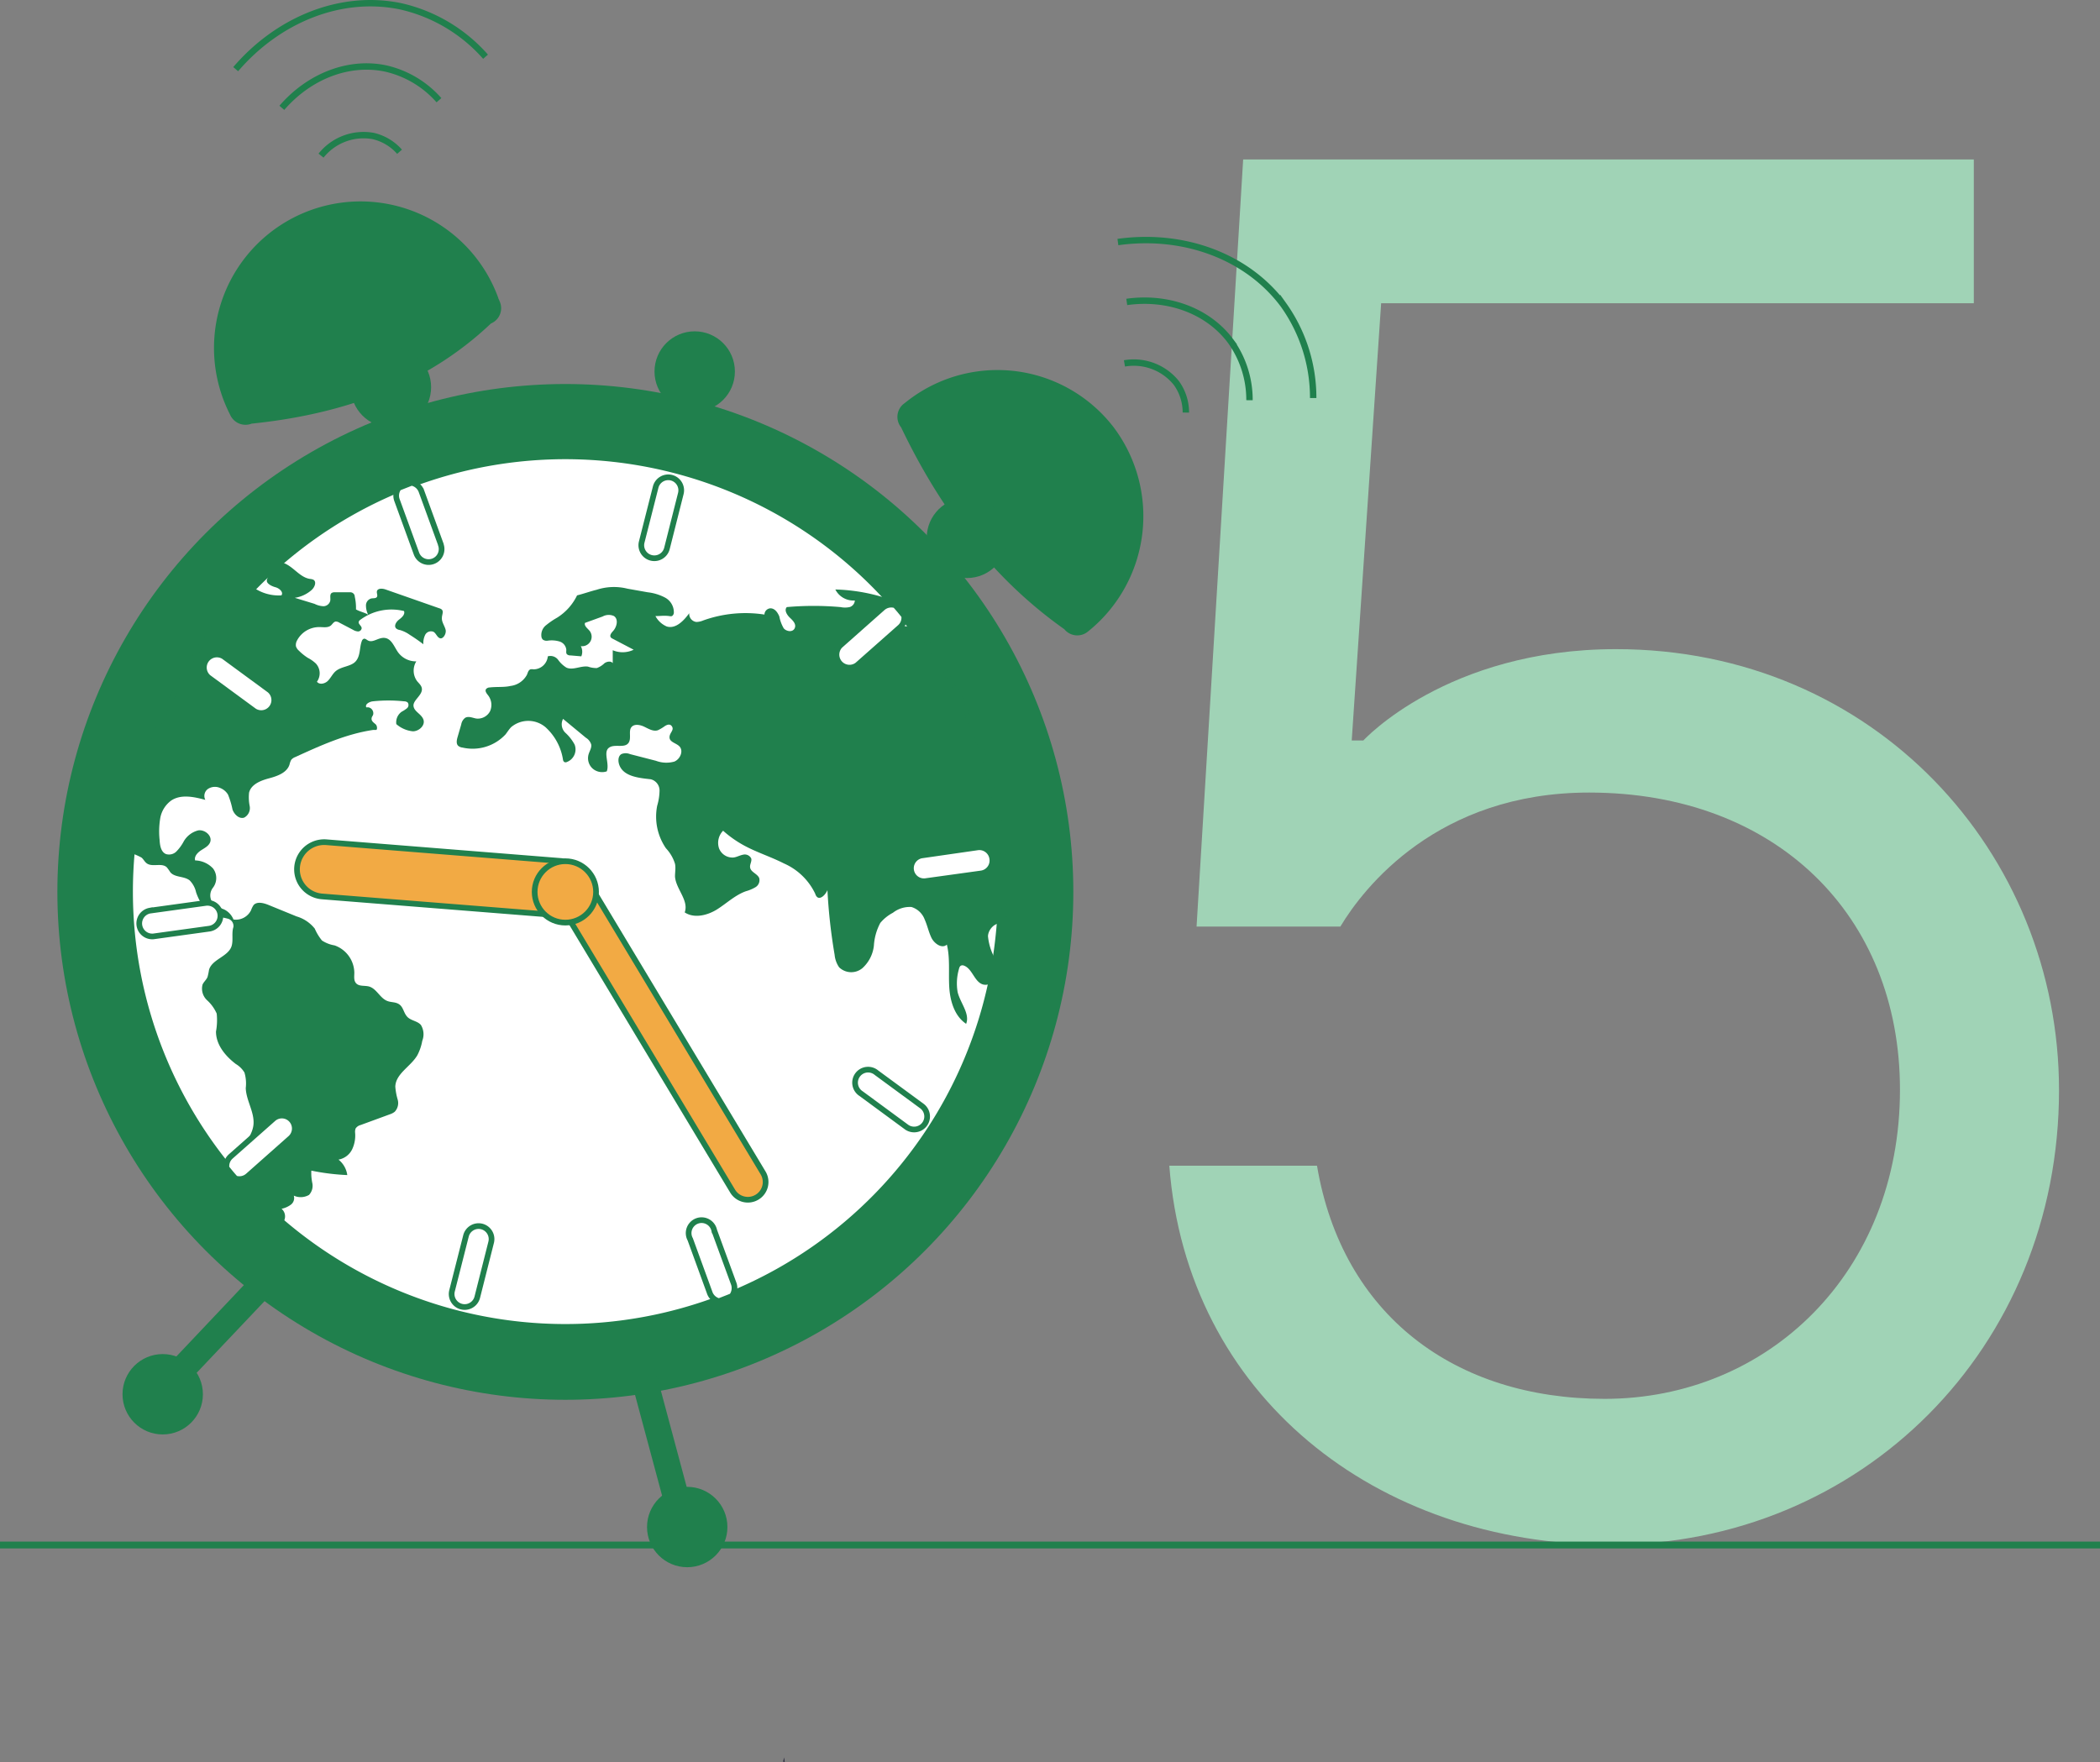 <svg xmlns="http://www.w3.org/2000/svg" viewBox="0 0 292.07 245.11"><rect x="0" y="0" width="292.07" height="245.11" fill="#808080" stroke="none"/><defs><style>.cls-1{fill:#a0d3b6;}.cls-2,.cls-9{fill:none;}.cls-2,.cls-6,.cls-7,.cls-8,.cls-9{stroke:#20804d;stroke-miterlimit:10;}.cls-2{stroke-width:0.95px;}.cls-3{fill:#20804d;}.cls-4,.cls-6,.cls-7{fill:#fff;}.cls-5{fill:#2f2e41;}.cls-6{stroke-width:1.26px;}.cls-7,.cls-8{stroke-width:0.79px;}.cls-8{fill:#f2aa44;}.cls-9{stroke-width:0.89px;}</style></defs><g id="Ebene_2" data-name="Ebene 2"><g id="Ebene_2-2" data-name="Ebene 2"><path class="cls-1" d="M162.63,162.16h20.54c3.52,20.81,19.19,32.43,40,32.43,22.7,0,41.08-17.56,41.08-43,0-24.32-17.3-41.34-43.24-41.34-21.08,0-31.35,13.24-34.59,18.64h-20L172.9,22.18H274.52v20H192.09L188,103h1.62s11.62-12.7,35.13-12.7c35.94,0,61.62,28.37,61.62,61.34,0,35.95-27.57,63.24-62.43,63.24C191.28,214.86,165.07,194.05,162.63,162.16Z"></path><line class="cls-2" y1="214.92" x2="292.07" y2="214.92"></line><circle class="cls-3" cx="78.63" cy="124.07" r="70.65"></circle><path class="cls-4" d="M137.56,139a60.74,60.74,0,0,1-35.76,41.29L100,181a60.81,60.81,0,0,1-67.28-17c-.42-.48-.83-1-1.23-1.46a60.8,60.8,0,0,1,24-94.61l1.78-.7a60.81,60.81,0,0,1,67.28,17c.42.48.83,1,1.23,1.46A60.71,60.71,0,0,1,137.56,139Z"></path><path class="cls-3" d="M68.28,45C59.4,53.42,48,57.6,35,58.93a2.34,2.34,0,0,1-3-1.25h0A20.38,20.38,0,1,1,69.31,41.47c0,.09.07.17.1.25l.12.29A2.3,2.3,0,0,1,68.28,45Z"></path><path class="cls-3" d="M125.92,56a20.38,20.38,0,0,1,28.67,3.06l.17.21a20.57,20.57,0,0,1-3.47,28.6h0a2.32,2.32,0,0,1-3.26-.34h0c-10-7.07-17.27-16.73-22.7-28.08a2.32,2.32,0,0,1,.34-3.26Z"></path><path class="cls-3" d="M89.07,189.84a1.82,1.82,0,0,0-1.28,2.22l5.54,20.63a1.81,1.81,0,0,0,3.49-.94l-5.53-20.63A1.82,1.82,0,0,0,89.07,189.84Z"></path><path class="cls-3" d="M35.59,177,20.9,192.53A1.81,1.81,0,0,0,23.53,195l14.68-15.5A1.81,1.81,0,1,0,35.59,177Z"></path><circle class="cls-3" cx="95.58" cy="212.42" r="5.59"></circle><circle class="cls-3" cx="134.48" cy="74.82" r="5.59"></circle><circle class="cls-3" cx="96.62" cy="51.68" r="5.59"></circle><circle class="cls-3" cx="54.37" cy="53.86" r="5.59"></circle><circle class="cls-3" cx="22.63" cy="193.95" r="5.59"></circle><polygon class="cls-5" points="109.06 244.46 109.14 245.11 108.91 245.05 109.06 244.46"></polygon><path class="cls-6" d="M138.67,133.52l-.06.36c-.15.9-.31,1.79-.5,2.68a60.78,60.78,0,0,1-120-18.09c.12-1.28.28-2.57.48-3.86a60.49,60.49,0,0,1,16.51-33c.7-.73,1.43-1.43,2.17-2.12.52-.48,1-1,1.57-1.41a60.79,60.79,0,0,1,84.93,5.24c.63.69,1.25,1.41,1.85,2.14s.94,1.17,1.39,1.77a60.6,60.6,0,0,1,12.26,41.18C139.13,130.13,138.94,131.82,138.67,133.52Z"></path><path class="cls-3" d="M37.26,79.52s.05,0,.08.06c.28.32-.21.76-.23,1.19s.68.78,1.21.92,1.15.69.82,1.13a6.12,6.12,0,0,1-4-1.18,60.49,60.49,0,0,0-16.51,33c-.2,1.29-.36,2.58-.48,3.86a1.46,1.46,0,0,0,.34.26,8.13,8.13,0,0,1,1.2.54c.27.23.42.57.7.78.78.6,2.1-.11,2.81.57a6.63,6.63,0,0,1,.49.69c.64.75,1.91.51,2.69,1.13a3.37,3.37,0,0,1,.89,1.65c.51,1.5,1.48,3,3,3.41a9.29,9.29,0,0,1,1.47.28,1.05,1.05,0,0,1,.72,1.16c-.27.81,0,1.79-.24,2.61-.45,1.5-2.72,1.83-3.15,3.33a8.45,8.45,0,0,1-.21,1c-.16.39-.52.67-.69,1.05a2.2,2.2,0,0,0,.62,2.17A5.47,5.47,0,0,1,30.14,141a8.8,8.8,0,0,1-.1,2.5c0,1.83,1.3,3.4,2.76,4.51A3.45,3.45,0,0,1,34,149.2a5.37,5.37,0,0,1,.18,2.16c.06,1.78,1.29,3.43,1.06,5.2-.17,1.26-1.05,2.28-1.65,3.4a8.38,8.38,0,0,0-1,3.8,61.28,61.28,0,0,0,6.56,6.53,2,2,0,0,0,.42-.63,1.39,1.39,0,0,0-.41-1.51,3.32,3.32,0,0,0,1.29-.57,1.15,1.15,0,0,0,.41-1.26,2.31,2.31,0,0,0,2.12-.1,1.85,1.85,0,0,0,.46-1.63,6.9,6.9,0,0,1-.14-1.75,31.31,31.31,0,0,0,5,.62,3.32,3.32,0,0,0-1.22-2.15A2.62,2.62,0,0,0,49,159.83a4.48,4.48,0,0,0,.39-2.25,1.36,1.36,0,0,1,.07-.6,1.17,1.17,0,0,1,.69-.48L54.24,155a2.1,2.1,0,0,0,.66-.35,1.76,1.76,0,0,0,.41-1.69,8.63,8.63,0,0,1-.33-1.8c.05-1.82,2.16-2.8,3.07-4.38a6.94,6.94,0,0,0,.68-2,2.48,2.48,0,0,0-.19-2.2c-.48-.56-1.37-.59-1.88-1.12s-.54-1.28-1.07-1.7-1.18-.29-1.75-.53c-1-.4-1.46-1.7-2.51-2-.58-.16-1.31,0-1.74-.39s-.31-1-.31-1.54a4.1,4.1,0,0,0-2.75-3.79,4.54,4.54,0,0,1-1.75-.68,6.92,6.92,0,0,1-1-1.65,5.05,5.05,0,0,0-2.53-1.7l-3.89-1.59c-.68-.28-1.59-.52-2.08,0a3,3,0,0,0-.36.72,2.35,2.35,0,0,1-2.45,1.3,2.63,2.63,0,0,0-1.34-1.42A10.41,10.41,0,0,1,30,126a1.75,1.75,0,0,1-.43-2.45l.06-.08a2.21,2.21,0,0,0,0-2.66,3.53,3.53,0,0,0-2.49-1.12c-.16-.56.34-1.09.83-1.41s1.08-.6,1.27-1.16c.29-.87-.75-1.74-1.66-1.61a3.24,3.24,0,0,0-2.1,1.67,6.19,6.19,0,0,1-.95,1.27,1.45,1.45,0,0,1-1.46.35c-.69-.3-.83-1.2-.87-1.94a11.25,11.25,0,0,1,.08-3,3.86,3.86,0,0,1,1.53-2.5c1.36-.91,3.18-.52,4.75-.09a1.19,1.19,0,0,1,.37-1.53,1.78,1.78,0,0,1,1.66-.14,2.23,2.23,0,0,1,1.12.93,11.46,11.46,0,0,1,.63,2.09c.25.69.94,1.35,1.63,1.11a1.5,1.5,0,0,0,.76-1.58,6.29,6.29,0,0,1-.09-1.88c.28-1.17,1.62-1.69,2.78-2s2.5-.78,2.85-1.93a2.41,2.41,0,0,1,.24-.65,1.36,1.36,0,0,1,.56-.38c3.48-1.59,7-3.2,10.82-3.77.2,0,.21,0,.41,0s.18-.57-.05-.78-.55-.4-.57-.72.16-.42.22-.64a.84.84,0,0,0-.63-1,1.16,1.16,0,0,0-.32,0c-.23-.43.41-.78.89-.84a20.69,20.69,0,0,1,4.38,0,.77.77,0,0,1,.48.16.6.6,0,0,1-.09.8,4.84,4.84,0,0,1-.75.49,1.8,1.8,0,0,0-.74,1.72,4.14,4.14,0,0,0,2.3,1c.86,0,1.75-.83,1.47-1.63S57.58,99,57.51,98.19s1.31-1.52,1.16-2.44c-.06-.41-.41-.69-.66-1A2.46,2.46,0,0,1,57.9,92a3.08,3.08,0,0,1-2.53-1.25c-.53-.74-.88-1.84-1.79-2s-1.7.75-2.43.33c-.18-.1-.36-.28-.56-.22a.51.51,0,0,0-.27.32c-.34.91-.17,2-.82,2.78s-2,.71-2.82,1.41c-.43.37-.67.93-1.08,1.34s-1.17.58-1.52.12a2,2,0,0,0-.16-2.54,5,5,0,0,0-1.11-.78,7.21,7.21,0,0,1-1.24-1,1.35,1.35,0,0,1-.41-.61,1.3,1.3,0,0,1,.17-.84,3.49,3.49,0,0,1,3.09-1.83c.55,0,1.17.13,1.6-.22.22-.19.37-.5.66-.55a.92.92,0,0,1,.51.15l1.91,1a1.53,1.53,0,0,0,.7.23.51.51,0,0,0,.5-.45c0-.34-.51-.58-.4-.91a.49.49,0,0,1,.21-.26A7.29,7.29,0,0,1,56.19,85c.18.46-.29.89-.69,1.19s-.76.9-.39,1.24a1,1,0,0,0,.51.21,4.52,4.52,0,0,1,1.36.66c.65.41,1.29.85,1.9,1.32a2.61,2.61,0,0,1,.26-1.32.91.91,0,0,1,1.15-.41c.38.22.5.78.92.9s.91-.65.76-1.21-.56-1.07-.51-1.65c0-.39.26-.84,0-1.12a.8.8,0,0,0-.35-.19L53.63,82c-.45-.16-1.12-.19-1.21.26-.05.26.14.56,0,.78s-.51.16-.78.21a1,1,0,0,0-.74,1,2.87,2.87,0,0,0,.3,1.25c-.47-.29-1.22-.44-1.69-.73a7,7,0,0,0-.17-1.77.61.61,0,0,0-.6-.61H46.6a.79.79,0,0,0-.48.1c-.3.24-.12.71-.19,1.09a1,1,0,0,1-.92.75A3,3,0,0,1,43.75,84L41,83.16a4.55,4.55,0,0,0,2.32-1.07c.44-.38.76-1.16.26-1.45a1.53,1.53,0,0,0-.47-.11c-1.26-.19-2.09-1.39-3.2-2a3.33,3.33,0,0,0-1.12-.4Z"></path><path class="cls-3" d="M138.11,136.56a1.47,1.47,0,0,1-1.34.4c-1.26-.31-1.51-2.24-2.74-2.65a.5.5,0,0,0-.34,0c-.21.07-.28.32-.33.53a7.11,7.11,0,0,0-.17,3.17c.37,1.52,1.74,3,1.18,4.41-1.63-1.09-2.24-3.2-2.35-5.16s.13-4-.33-5.86c-.68.63-1.78-.15-2.17-1s-.55-1.68-.91-2.48a2.86,2.86,0,0,0-1.84-1.75,3.78,3.78,0,0,0-2.58.8,5.77,5.77,0,0,0-1.76,1.42,7.74,7.74,0,0,0-.89,3.17,4.94,4.94,0,0,1-1.59,3.11,2.42,2.42,0,0,1-3.24-.11,3.63,3.63,0,0,1-.63-1.74,76.9,76.9,0,0,1-1-9c-.26.64-1,1.4-1.47.93a1.06,1.06,0,0,1-.23-.43,8.67,8.67,0,0,0-4.35-4.21c-1.84-.94-3.83-1.55-5.64-2.55a15.49,15.49,0,0,1-2.82-2A2.41,2.41,0,0,0,100,118a2,2,0,0,0,2.06,1.28c.45-.07.86-.31,1.3-.39a1,1,0,0,1,1.12.52c.12.42-.23.84-.15,1.27.1.65,1,.85,1.26,1.46a1.14,1.14,0,0,1-.51,1.27,5.53,5.53,0,0,1-1.35.57c-1.5.54-2.68,1.69-4,2.52s-3.17,1.3-4.5.42c.61-1.67-1.24-3.26-1.35-5,0-.59.12-1.18,0-1.76A5.52,5.52,0,0,0,92.62,118a7.79,7.79,0,0,1-1.22-5.91,7.81,7.81,0,0,0,.33-2.13,1.61,1.61,0,0,0-1.23-1.56c-1.64-.18-3.7-.38-4.33-1.9-.23-.54-.25-1.29.25-1.6a1.56,1.56,0,0,1,1.2,0l3.61.93a4.09,4.09,0,0,0,2.56.11c.8-.33,1.31-1.47.71-2.11-.44-.46-1.33-.58-1.38-1.21s.62-1,.38-1.49-.68-.34-1-.15a5.94,5.94,0,0,1-1,.6c-.63.21-1.28-.19-1.88-.48s-1.44-.45-1.83.09.06,1.56-.38,2.16c-.58.79-2,.06-2.76.7s.15,2.2-.26,3.25a2,2,0,0,1-2-.42,1.94,1.94,0,0,1-.54-1.91c.13-.48.47-.94.37-1.43a1.69,1.69,0,0,0-.74-.92L78.31,100a1.63,1.63,0,0,0,.32,1.93,6.15,6.15,0,0,1,1.29,1.65A1.87,1.87,0,0,1,78.84,106a.41.41,0,0,1-.36,0,.48.48,0,0,1-.18-.34,7.68,7.68,0,0,0-2.44-4.51,3.7,3.7,0,0,0-4.77,0c-.29.3-.51.66-.77,1a6.26,6.26,0,0,1-6,1.84,1.09,1.09,0,0,1-.59-.24c-.31-.29-.21-.81-.09-1.22l.51-1.76a1.45,1.45,0,0,1,.55-.92c.46-.26,1,0,1.52.1a1.92,1.92,0,0,0,1.93-1,2.17,2.17,0,0,0-.26-2.22c-.2-.26-.47-.58-.3-.86a.66.66,0,0,1,.51-.24c1-.12,2,0,2.9-.21a3,3,0,0,0,2.3-1.58c.11-.28.19-.62.47-.73a1.19,1.19,0,0,1,.42,0,2,2,0,0,0,2-1.81,1.33,1.33,0,0,1,1.43.48,4,4,0,0,0,1.16,1.09c.91.41,2-.29,3-.14a3.52,3.52,0,0,0,1.23.2,3,3,0,0,0,1.07-.68c.35-.24.91-.33,1.14,0,0-.6,0-1.2,0-1.8a3.52,3.52,0,0,0,2.91-.07l-2.92-1.53a.66.66,0,0,1-.27-.2c-.18-.28.1-.62.32-.86.54-.59.79-1.66.12-2.1a1.78,1.78,0,0,0-1.57.07l-2.45.89c-.14.42.35.75.63,1.09a1.32,1.32,0,0,1-1.21,2.14,1.65,1.65,0,0,1,.07,1.42l-1.53-.13a.65.65,0,0,1-.48-.17c-.14-.17-.07-.42-.08-.64a1.34,1.34,0,0,0-1-1.14,3.78,3.78,0,0,0-1.57-.1.93.93,0,0,1-.67-.13.66.66,0,0,1-.21-.37A1.73,1.73,0,0,1,76,86.93a10.5,10.5,0,0,1,1.47-1,7.49,7.49,0,0,0,2.79-3.11c.89-.22,1.83-.56,2.72-.78a7.76,7.76,0,0,1,4.29-.15l2.82.5a6.82,6.82,0,0,1,2.41.74,2.32,2.32,0,0,1,1.22,2.08.59.59,0,0,1-.26.49.78.78,0,0,1-.37,0c-.79-.1-1.15,0-1.93,0a3.21,3.21,0,0,0,1.58,1.45c1.24.37,2.36-.8,3.12-1.85a1.13,1.13,0,0,0,1,1.22,2.57,2.57,0,0,0,.94-.21,17.37,17.37,0,0,1,8.52-.82.89.89,0,0,1,.83-.87c.6,0,1,.56,1.24,1.13A5.15,5.15,0,0,0,109,87.4c.39.46,1.25.58,1.52,0s-.24-1.07-.66-1.47-.82-1.06-.43-1.48a42.36,42.36,0,0,1,7.47,0,3.14,3.14,0,0,0,1.26,0,1,1,0,0,0,.73-.92A2.81,2.81,0,0,1,116.18,82a25.28,25.28,0,0,1,7.58,1.38l1.85,2.14c-.48.35-1.08.66-.85,1.13a.93.93,0,0,0,.71.38l1.53.26a60.6,60.6,0,0,1,12.26,41.18c-.85-.17-1.81.79-1.85,1.76a7.89,7.89,0,0,0,1,3.16,3.16,3.16,0,0,1,.17.52Z"></path><path class="cls-7" d="M93.38,66.45a1.81,1.81,0,0,0-2.19,1.31L89.25,75.4a1.81,1.81,0,1,0,3.51.89l1.93-7.64A1.81,1.81,0,0,0,93.38,66.45Z"></path><path class="cls-7" d="M125.75,85.66c-.4-.5-.81-1-1.23-1.46a1.82,1.82,0,0,0-1.76.36l-5.9,5.23a1.81,1.81,0,0,0,2.4,2.7l5.9-5.22A1.78,1.78,0,0,0,125.75,85.66Z"></path><path class="cls-7" d="M138,119.41a1.81,1.81,0,0,0-2-1.54h0L128.16,119a1.81,1.81,0,0,0,.5,3.58h0l7.81-1.08A1.81,1.81,0,0,0,138,119.41Z"></path><path class="cls-7" d="M61.31,75.73l-2.7-7.41a1.82,1.82,0,0,0-1.37-1.16l-1.78.7a1.82,1.82,0,0,0-.25,1.7L57.92,77a1.8,1.8,0,1,0,3.39-1.23Z"></path><path class="cls-7" d="M37.5,96l-6.36-4.67A1.81,1.81,0,0,0,29,94.24l6.36,4.67A1.81,1.81,0,0,0,37.5,96Z"></path><path class="cls-7" d="M67,170.61a1.81,1.81,0,0,0-2.19,1.31l-1.94,7.64a1.81,1.81,0,0,0,3.51.89l1.93-7.64A1.81,1.81,0,0,0,67,170.61Z"></path><path class="cls-7" d="M102.05,178.57l-2.71-7.4A1.8,1.8,0,1,0,96,172.4l2.7,7.41A1.82,1.82,0,0,0,100,181l1.78-.7A1.85,1.85,0,0,0,102.05,178.57Z"></path><path class="cls-7" d="M128.26,153.89l-6.36-4.67a1.81,1.81,0,1,0-2.14,2.91h0l6.35,4.67a1.81,1.81,0,0,0,2.15-2.91Z"></path><path class="cls-7" d="M40.55,155.79a1.8,1.8,0,0,0-2.55-.15l-5.9,5.22a1.79,1.79,0,0,0-.59,1.61c.4.5.81,1,1.23,1.46a1.8,1.8,0,0,0,1.75-.36l5.9-5.23a1.81,1.81,0,0,0,.16-2.55Z"></path><path class="cls-7" d="M30.64,127.14a1.81,1.81,0,0,0-2-1.54h0l-7.81,1.08a1.81,1.81,0,0,0,.5,3.58l7.81-1.08A1.81,1.81,0,0,0,30.64,127.14Z"></path><path class="cls-8" d="M81.28,123.81a3.79,3.79,0,0,1-4.07,3.47L44.79,124.7a3.78,3.78,0,0,1,.6-7.54l32.42,2.59A3.78,3.78,0,0,1,81.28,123.81Z"></path><path class="cls-8" d="M105.28,166.54a2.47,2.47,0,0,1-3.38-.84L76.84,124a2.46,2.46,0,1,1,4.22-2.54l25.06,41.68A2.46,2.46,0,0,1,105.28,166.54Z"></path><circle class="cls-8" cx="78.63" cy="124.07" r="4.27"></circle><path class="cls-9" d="M32.78,9.62c6-7,14.79-10.47,23-8.73a22.24,22.24,0,0,1,11.75,7"></path><path class="cls-9" d="M39.2,15C43,10.6,48.51,8.44,53.65,9.53a14,14,0,0,1,7.4,4.41"></path><path class="cls-9" d="M44.65,21.65a7.57,7.57,0,0,1,7.22-2.74,7,7,0,0,1,3.7,2.2"></path><path class="cls-9" d="M155.48,33.67c9.16-1.28,18,2,23,8.7a22.26,22.26,0,0,1,4.16,13"></path><path class="cls-9" d="M156.71,42c5.76-.81,11.33,1.24,14.46,5.47a14,14,0,0,1,2.61,8.2"></path><path class="cls-9" d="M156.39,50.55a7.58,7.58,0,0,1,7.23,2.74,7,7,0,0,1,1.31,4.1"></path></g></g></svg>